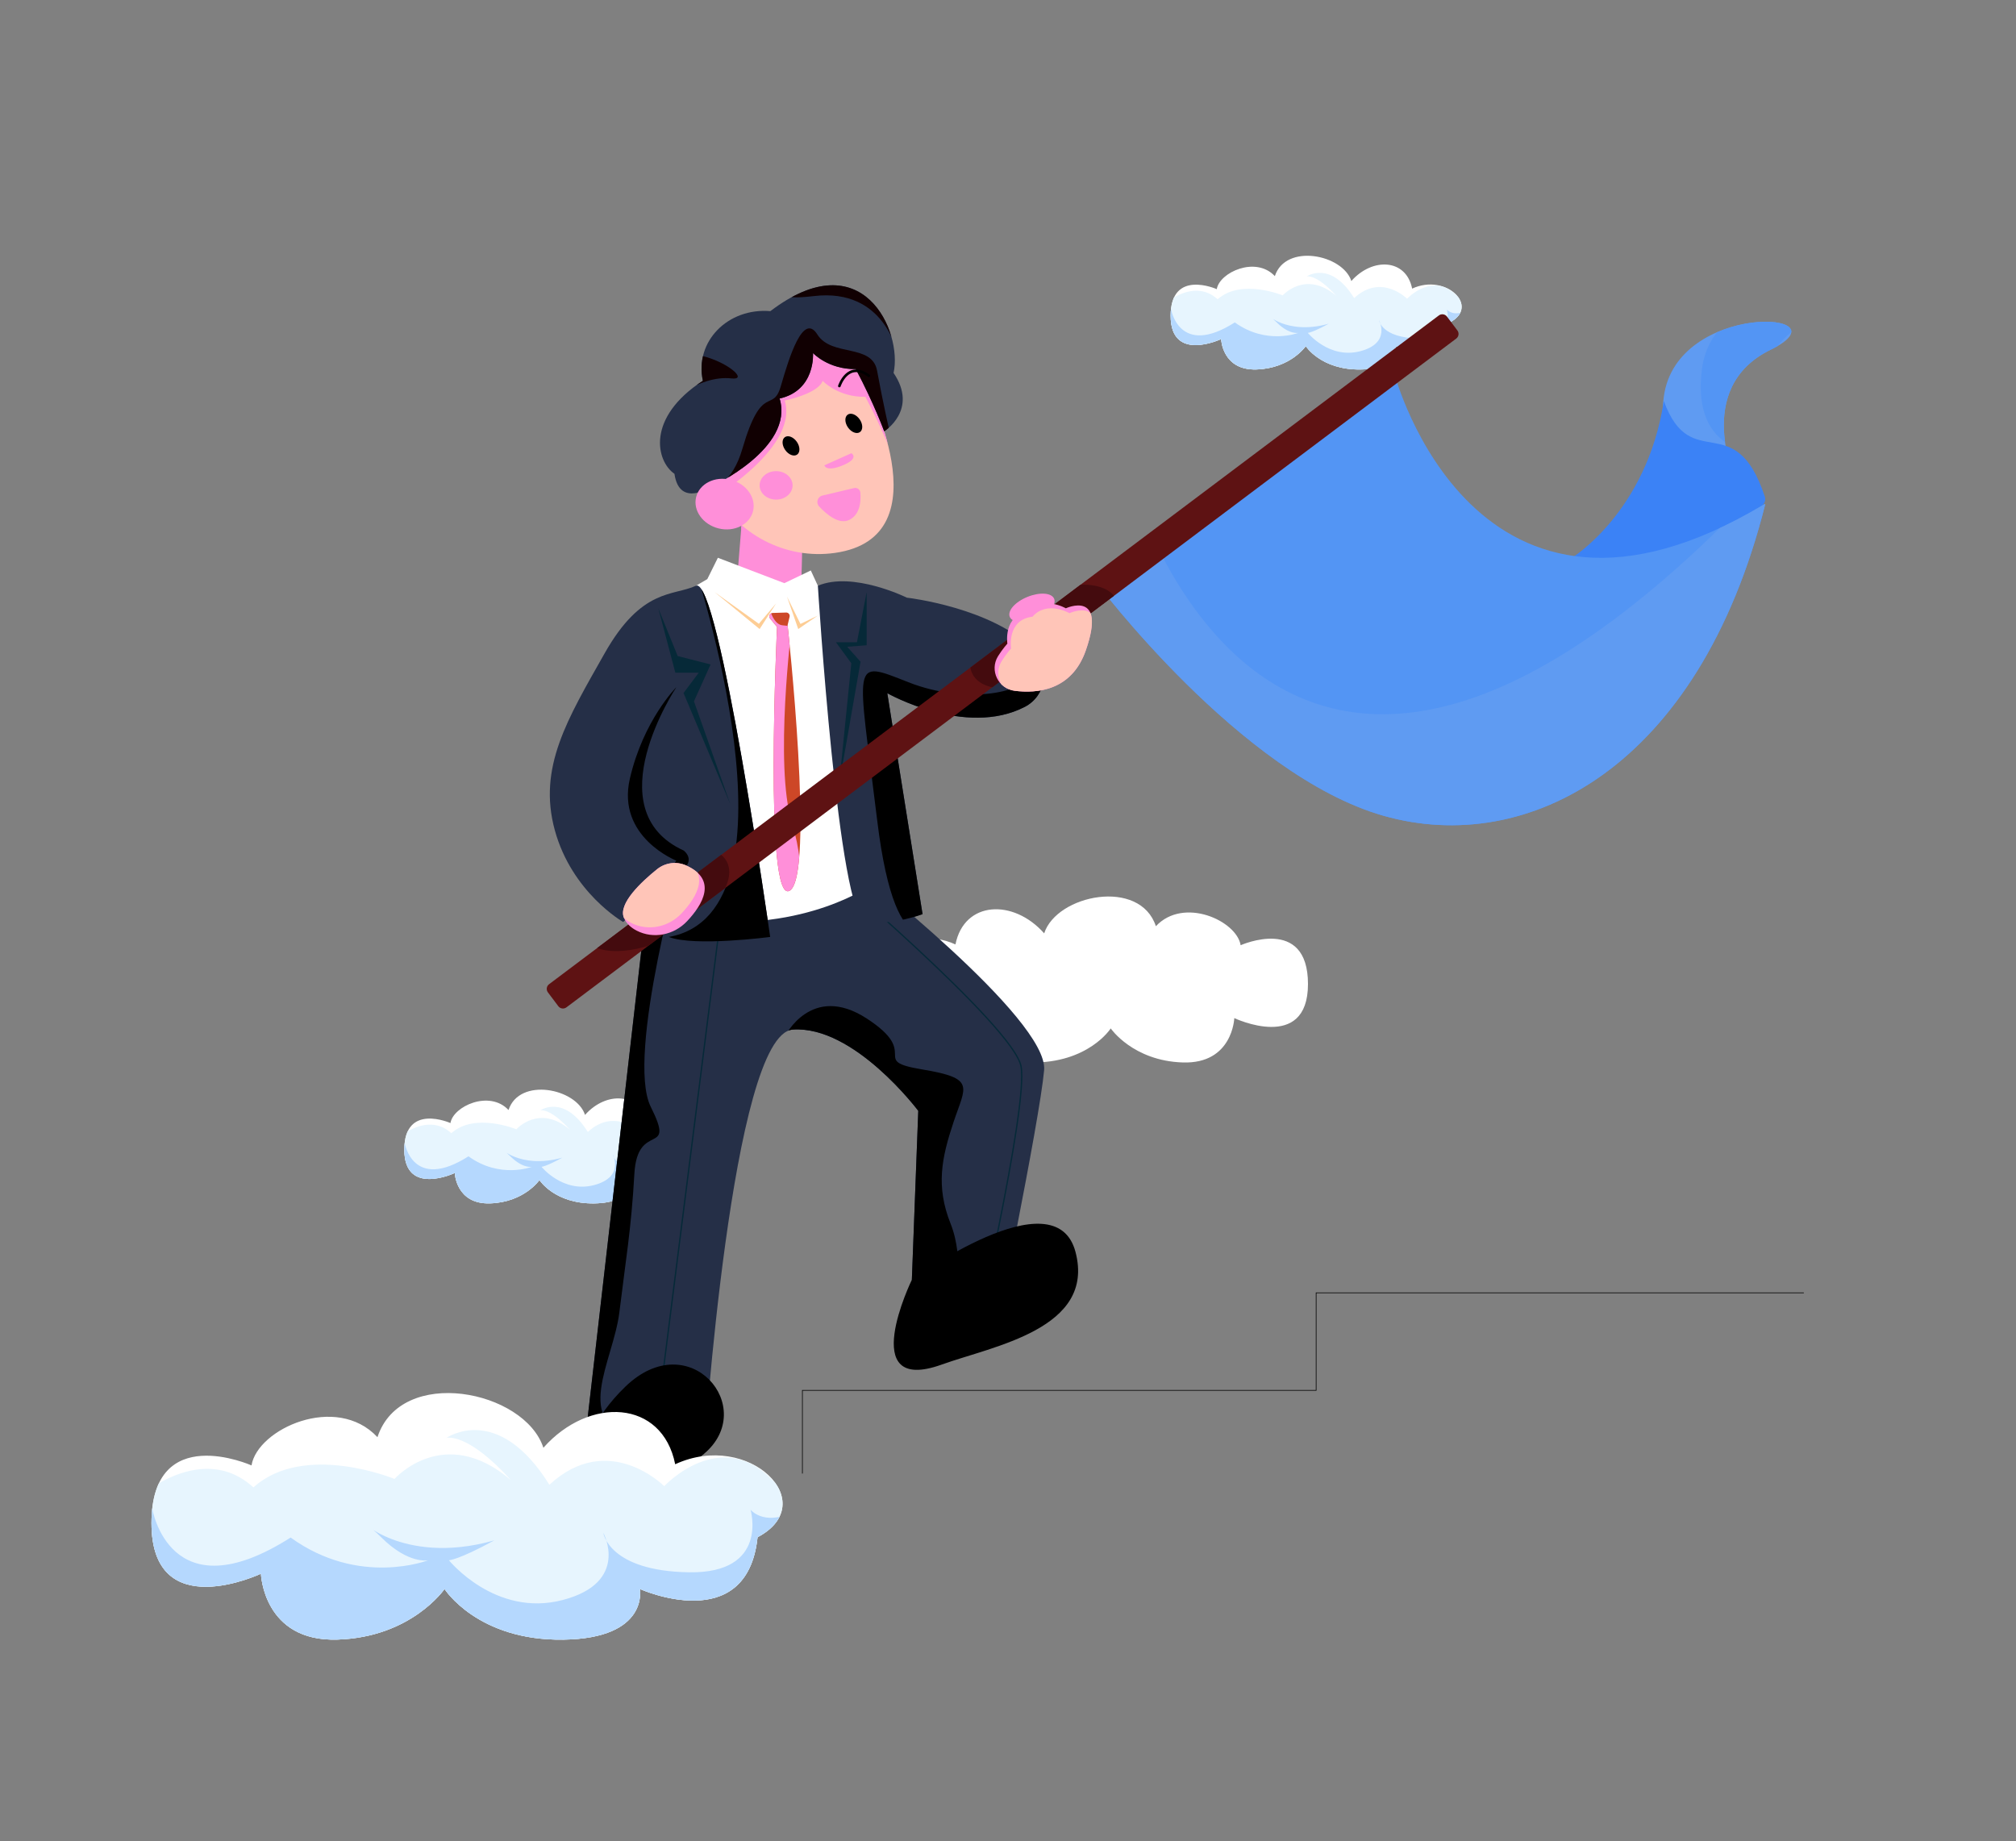 <?xml version="1.0" encoding="utf-8"?>
<!-- Generator: Adobe Illustrator 26.0.3, SVG Export Plug-In . SVG Version: 6.00 Build 0)  -->
<svg version="1.1" id="_x30_3" xmlns="http://www.w3.org/2000/svg" xmlns:xlink="http://www.w3.org/1999/xlink" x="0px" y="0px"
	 viewBox="0 0 3065.24 2799.29" style="enable-background:new 0 0 3065.24 2799.29;" xml:space="preserve">
<rect x="0" y="0" width="3065.24" height="2799.29" fill="#808080" stroke="none"/>
<style type="text/css">
	.st0{fill:#FFFFFF;}
	.st1{clip-path:url(#SVGID_00000097500567687359363550000000327072090373402262_);}
	.st2{fill:#E7F5FE;}
	.st3{fill:#B5D8FE;}
	.st4{clip-path:url(#SVGID_00000052786285487281742190000001147787554548239024_);}
	.st5{fill:#FF8FD9;}
	.st6{clip-path:url(#SVGID_00000003789363063157400550000013383058908134123906_);fill:#CE4525;}
	.st7{clip-path:url(#SVGID_00000021092324674716639920000002180015257891788161_);fill:#FF8FD9;}
	.st8{fill:#FFC5B8;}
	.st9{clip-path:url(#SVGID_00000137104442604121466780000003195774938836164226_);fill:#FF8FD9;}
	.st10{fill:#252F47;}
	.st11{clip-path:url(#SVGID_00000085215742801617924880000008600207457911506851_);}
	.st12{fill:#110002;}
	.st13{fill:none;stroke:#000000;stroke-width:4;stroke-linecap:round;stroke-miterlimit:10;}
	.st14{clip-path:url(#SVGID_00000083091026799748435370000005518702961600895905_);}
	.st15{fill:none;stroke:#062938;stroke-width:2;stroke-miterlimit:10;}
	.st16{clip-path:url(#SVGID_00000142861415922343176080000010673751525766103210_);}
	.st17{clip-path:url(#SVGID_00000123430362484761315940000005130722444654415031_);}
	.st18{fill:#CD4727;}
	.st19{clip-path:url(#SVGID_00000073721004429099142530000003538399873225020555_);fill:#FF8FD9;}
	.st20{fill:#062938;}
	.st21{fill:#FDCD95;}
	.st22{fill:#5F9BF2;}
	.st23{clip-path:url(#SVGID_00000132071038402734308820000014799801220931397524_);fill:#5395F4;}
	.st24{fill:#3B82F6;}
	.st25{fill:#5395F4;}
	.st26{clip-path:url(#SVGID_00000087407246325881622100000007861669591790323609_);fill:#5F9BF2;}
	.st27{fill:#5E1213;}
	.st28{clip-path:url(#SVGID_00000152242796936229116250000001325852070790227892_);}
	.st29{fill:#440B0E;}
	.st30{clip-path:url(#SVGID_00000178183275363938887380000007491017196088853171_);fill:#FFC5B8;}
	.st31{clip-path:url(#SVGID_00000140731655584134922400000005998722727950517659_);fill:#FFC5B8;}
	.st32{clip-path:url(#SVGID_00000042718160491479336880000010250204497628906915_);}
	.st33{fill:none;stroke:#000000;stroke-miterlimit:10;}
</style>
<g>
	<path class="st0" d="M1850.05,439.64c0,0-70.14-31.36-70.14,40.43s76.74,35.48,76.74,35.48s1.65,47.86,53.63,46.21
		s75.09-35.48,75.09-35.48s23.1,36.39,83.34,35.52c60.23-0.87,53.63-35.52,53.63-35.52s75.09,33.83,82.51-36.31
		c45.38-23.93-5.78-75.09-57.76-51.16c-9.08-45.38-60.23-47.86-92.41-11.55c-13.14-40.43-99.84-57.76-116.34-7.43
		C1909.46,388.89,1854.18,414.06,1850.05,439.64z"/>
	<g>
		<defs>
			<path id="SVGID_1_" d="M1850.05,439.64c0,0-70.14-31.36-70.14,40.43s76.74,35.48,76.74,35.48s1.65,47.86,53.63,46.21
				s75.09-35.48,75.09-35.48s23.1,36.39,83.34,35.52c60.23-0.87,53.63-35.52,53.63-35.52s75.09,33.83,82.51-36.31
				c45.38-23.93-5.78-75.09-57.76-51.16c-9.08-45.38-60.23-47.86-92.41-11.55c-13.14-40.43-99.84-57.76-116.34-7.43
				C1909.46,388.89,1854.18,414.06,1850.05,439.64z"/>
		</defs>
		<clipPath id="SVGID_00000147189804197015410710000010361576219681835926_">
			<use xlink:href="#SVGID_1_"  style="overflow:visible;"/>
		</clipPath>
		<g style="clip-path:url(#SVGID_00000147189804197015410710000010361576219681835926_);">
			<path class="st2" d="M1765.51,466.33c0,0,47.62-46.12,85.89-11.28c35.57-32.1,98.9-5.94,98.9-5.94s34.7-39.17,81.55,0.74
				c-30.69-33.83-45.11-29.5-45.11-29.5s35.91-25.39,72.18,32.85c41.47-38.36,80.51,0.98,80.51,0.98s40.76-43.92,78.07-2.01
				c37.31,41.91,18.23,128.67,18.23,128.67l-170.91,63.33l-299.3-72.87V466.33z"/>
			<path class="st3" d="M1780.46,469.82c0,0,11.95,74.59,97.02,20.38c48.22,34.83,96.43,15.92,96.43,15.92s-13.65,3.04-32.75-15.92
				c-19.1-18.96,11.83,21.17,79.15,1.97c-25.47,13.94-31.84,13.94-31.84,13.94s32.51,40.27,79.82,27.88
				c47.31-12.39,28.44-47.14,28.44-47.14s3.64,26.8,60.04,27.72c56.4,0.91,43.19-43.91,43.19-43.91s11.01,13.93,35.57-1.74
				c24.56-15.67,34.96-39.33,34.96-39.33l23.65,91.81l-13.08,82.57l-213.56,39.61l-278.26-33.53c0,0-44.58-63.33-42.76-83.28
				C1748.3,506.81,1780.46,469.82,1780.46,469.82z"/>
		</g>
	</g>
</g>
<g>
	<path class="st0" d="M684.89,1707.57c0,0-70.14-31.36-70.14,40.43s76.74,35.48,76.74,35.48s1.65,47.86,53.63,46.21
		s75.09-35.48,75.09-35.48s23.1,36.39,83.34,35.52c60.23-0.87,53.63-35.52,53.63-35.52s75.09,33.83,82.51-36.31
		c45.38-23.93-5.78-75.09-57.76-51.16c-9.08-45.38-60.23-47.86-92.41-11.55c-13.14-40.43-99.84-57.76-116.34-7.43
		C744.3,1656.83,689.01,1681.99,684.89,1707.57z"/>
	<g>
		<defs>
			<path id="SVGID_00000169556500678587865600000002320734621377112202_" d="M684.89,1707.57c0,0-70.14-31.36-70.14,40.43
				s76.74,35.48,76.74,35.48s1.65,47.86,53.63,46.21s75.09-35.48,75.09-35.48s23.1,36.39,83.34,35.52
				c60.23-0.87,53.63-35.52,53.63-35.52s75.09,33.83,82.51-36.31c45.38-23.93-5.78-75.09-57.76-51.16
				c-9.08-45.38-60.23-47.86-92.41-11.55c-13.14-40.43-99.84-57.76-116.34-7.43C744.3,1656.83,689.01,1681.99,684.89,1707.57z"/>
		</defs>
		<clipPath id="SVGID_00000088121979639090012250000006374213155748237214_">
			<use xlink:href="#SVGID_00000169556500678587865600000002320734621377112202_"  style="overflow:visible;"/>
		</clipPath>
		<g style="clip-path:url(#SVGID_00000088121979639090012250000006374213155748237214_);">
			<path class="st2" d="M600.34,1734.26c0,0,47.62-46.12,85.89-11.28c35.57-32.1,98.9-5.94,98.9-5.94s34.7-39.17,81.55,0.74
				c-30.69-33.83-45.11-29.5-45.11-29.5s35.91-25.39,72.18,32.85c41.47-38.36,80.51,0.98,80.51,0.98s40.76-43.92,78.07-2.01
				c37.31,41.91,18.23,128.67,18.23,128.67l-170.91,63.33l-299.3-72.87V1734.26z"/>
			<path class="st3" d="M615.29,1737.76c0,0,11.95,74.59,97.02,20.38c48.22,34.83,96.43,15.92,96.43,15.92s-13.65,3.04-32.75-15.92
				c-19.1-18.96,11.83,21.17,79.15,1.97c-25.47,13.94-31.84,13.94-31.84,13.94s32.51,40.27,79.82,27.88
				c47.31-12.39,28.44-47.14,28.44-47.14s3.64,26.8,60.04,27.72c56.4,0.91,43.19-43.91,43.19-43.91s11.01,13.93,35.57-1.74
				c24.56-15.67,34.96-39.33,34.96-39.33l23.65,91.81l-13.08,82.57l-213.56,39.61l-278.26-33.53c0,0-44.58-63.33-42.76-83.28
				C583.13,1774.75,615.29,1737.76,615.29,1737.76z"/>
		</g>
	</g>
</g>
<g>
	<g>
		<g>
			<path class="st0" d="M1886.35,1437.19c0,0,102.38-45.77,102.38,59.02s-112.02,51.79-112.02,51.79s-2.41,69.86-78.29,67.45
				c-75.88-2.41-109.61-51.79-109.61-51.79s-33.73,53.12-121.65,51.85c-87.93-1.27-78.29-51.85-78.29-51.85s-109.61,49.38-120.45-53
				c-66.25-34.93,8.43-109.61,84.31-74.68c13.25-66.25,87.93-69.86,134.9-16.86c19.18-59.02,145.74-84.31,169.83-10.84
				C1799.63,1363.12,1880.33,1399.86,1886.35,1437.19z"/>
			<g>
				<defs>
					<path id="SVGID_00000121979941798273570560000012925755408508557240_" d="M1886.35,1437.19c0,0,102.38-45.77,102.38,59.02
						s-112.02,51.79-112.02,51.79s-2.41,69.86-78.29,67.45c-75.88-2.41-109.61-51.79-109.61-51.79s-33.73,53.12-121.65,51.85
						c-87.93-1.27-78.29-51.85-78.29-51.85s-109.61,49.38-120.45-53c-66.25-34.93,8.43-109.61,84.31-74.68
						c13.25-66.25,87.93-69.86,134.9-16.86c19.18-59.02,145.74-84.31,169.83-10.84C1799.63,1363.12,1880.33,1399.86,1886.35,1437.19
						z"/>
				</defs>
				<clipPath id="SVGID_00000041253096554725690330000017815987779289445289_">
					<use xlink:href="#SVGID_00000121979941798273570560000012925755408508557240_"  style="overflow:visible;"/>
				</clipPath>
			</g>
		</g>
		<g>
			<g>
				<polygon class="st5" points="1129.15,777.25 1118.45,909.52 1218.05,917.58 1219.56,818.53 				"/>
				<g>
					<defs>
						<polygon id="SVGID_00000167355826690548039650000000680808314119502750_" points="1129.15,777.25 1118.45,909.52 
							1218.05,917.58 1219.56,818.53 						"/>
					</defs>
					<clipPath id="SVGID_00000178888892320051064300000018332618384256896904_">
						<use xlink:href="#SVGID_00000167355826690548039650000000680808314119502750_"  style="overflow:visible;"/>
					</clipPath>
					<path style="clip-path:url(#SVGID_00000178888892320051064300000018332618384256896904_);fill:#CE4525;" d="M1086.48,852.03
						l82.47,34.15c21.04,8.72,45.1,5.91,63.57-7.42l5.24-3.78l19.8,29.9l-41.57,38.24l-114.26-18.33L1086.48,852.03z"/>
				</g>
				<g>
					<defs>
						<polygon id="SVGID_00000150087210044034678180000000162901502479351426_" points="1129.15,777.25 1118.45,909.52 
							1218.05,917.58 1219.56,818.53 						"/>
					</defs>
					<clipPath id="SVGID_00000057137215933383169990000010108899031466684311_">
						<use xlink:href="#SVGID_00000150087210044034678180000000162901502479351426_"  style="overflow:visible;"/>
					</clipPath>
					<path style="clip-path:url(#SVGID_00000057137215933383169990000010108899031466684311_);fill:#FF8FD9;" d="M1107.32,763.76
						c0,0,14.32,43.43,40.1,65.11c42.67,35.88,166.85,69.96,166.85,69.96l-46.96-89.61l-51.69-67.34L1107.32,763.76z"/>
				</g>
				<path class="st8" d="M1313.4,580.01c0,0,126.69,236.49-43.89,260.67c-75.65,10.72-149.47-28.69-184.88-96.39
					c-9.86-18.86-15.91-32.95-15.91-32.95S1191.87,374.22,1313.4,580.01z"/>
				<g>
					<defs>
						<path id="SVGID_00000130613388656754441210000012100933576742928038_" d="M1313.4,580.01c0,0,126.69,236.49-43.89,260.67
							c-75.65,10.72-149.47-28.69-184.88-96.39c-9.86-18.86-15.91-32.95-15.91-32.95S1191.87,374.22,1313.4,580.01z"/>
					</defs>
					<clipPath id="SVGID_00000105396648497681460640000000223464463429330345_">
						<use xlink:href="#SVGID_00000130613388656754441210000012100933576742928038_"  style="overflow:visible;"/>
					</clipPath>
					<path style="clip-path:url(#SVGID_00000105396648497681460640000000223464463429330345_);fill:#FF8FD9;" d="M1068.71,767.17
						c0,0,147.14-82.55,124.45-158.17c55.09-12.45,57.61-29.97,57.61-29.97s23.15,24.99,65.05,24.38
						c27.69,52.21,43.19,94.65,43.19,94.65s52.48-32.61,14.25-88.78c13.95-62.66-46.87-200.93-187.31-93.98
						c-64.82-5.4-115.59,46.45-102.63,105.87c-86.42,56.17-71.3,122.07-43.21,141.52C1047.69,815.62,1068.71,767.17,1068.71,767.17z
						"/>
				</g>
				<path class="st10" d="M1082.2,739.6c0,0,125.87-58.04,103.18-133.66c55.09-12.45,50.77-69.14,50.77-69.14
					s23.15,24.99,65.05,24.38c27.69,52.21,43.19,94.65,43.19,94.65s52.48-32.61,14.25-88.78c13.95-62.66-46.87-200.93-187.31-93.98
					c-64.82-5.4-115.59,46.45-102.63,105.87c-86.42,56.17-71.3,122.07-43.21,141.52C1033.07,773.38,1082.2,739.6,1082.2,739.6z"/>
				<g>
					<defs>
						<path id="SVGID_00000076597144138267917160000001695564013908583566_" d="M1082.2,739.6c0,0,125.87-58.04,103.18-133.66
							c55.09-12.45,50.77-69.14,50.77-69.14s23.15,24.99,65.05,24.38c27.69,52.21,43.19,94.65,43.19,94.65s52.48-32.61,14.25-88.78
							c13.95-62.66-46.87-200.93-187.31-93.98c-64.82-5.4-115.59,46.45-102.63,105.87c-86.42,56.17-71.3,122.07-43.21,141.52
							C1033.07,773.38,1082.2,739.6,1082.2,739.6z"/>
					</defs>
					<clipPath id="SVGID_00000178205653039135771860000000398492995576148125_">
						<use xlink:href="#SVGID_00000076597144138267917160000001695564013908583566_"  style="overflow:visible;"/>
					</clipPath>
					<g style="clip-path:url(#SVGID_00000178205653039135771860000000398492995576148125_);">
						<path class="st12" d="M1011.68,741.89c0,0,87.17,43.2,117.05-59.42c29.87-102.63,46.17-52.82,58.54-95.55
							c12.38-42.73,33.75-112.95,55.47-78.38c21.72,34.57,83.3,13.31,90.86,55.27c7.56,41.96,19.45,94.89,19.45,94.89
							l-261.43,133.76L1011.68,741.89z"/>
						<path class="st12" d="M1011.68,615.64c0,0,50.77-45.83,100.47-40.27c49.69,5.55-109.11-98.62-125.31,19.9
							C970.63,713.79,1011.68,615.64,1011.68,615.64z"/>
						<path class="st12" d="M1364.45,538.32c0,0-18.33-101.08-127.21-88.12c-108.88,12.96,5.51-44.29,5.51-44.29l129.85,55.09
							L1364.45,538.32z"/>
					</g>
				</g>
				<path d="M1211.53,671.76c5.12,7.34,5.31,16.05,0.42,19.47c-4.89,3.42-13.01,0.24-18.13-7.1c-5.12-7.34-5.31-16.05-0.42-19.47
					C1198.28,661.24,1206.4,664.42,1211.53,671.76z"/>
				<ellipse transform="matrix(0.82 -0.573 0.573 0.82 -135.136 859.016)" cx="1297.73" cy="644.29" rx="10.8" ry="16.2"/>
				<path class="st5" d="M1294.49,689.12c0,0,12.96,7.56-12.96,18.36c-25.93,10.8-28.09,0-28.09,0"/>
				<path class="st5" d="M1298.59,742.1l-48.13,11.36c-7.49,1.77-10.26,10.96-5.01,16.58c11.58,12.37,30.43,28.12,45.98,20.35
					c16.91-8.46,17.74-29.47,16.68-41.47C1307.7,744.23,1303.18,741.02,1298.59,742.1z"/>
				
					<ellipse transform="matrix(0.24 -0.971 0.971 0.24 92.318 1652.32)" class="st5" cx="1101.93" cy="767.17" rx="38.08" ry="44.56"/>
				<path class="st13" d="M1276.22,586.92c0,0,12.66-39.16,44.82-15.53"/>
				<ellipse class="st5" cx="1180.03" cy="737.99" rx="25.07" ry="21.65"/>
				<ellipse class="st5" cx="1100.81" cy="765.5" rx="21.07" ry="15.27"/>
				<path class="st10" d="M983.95,1368.24l-101.44,883.21l187.75-40.81c0,0,41.98-638.66,135.19-645.17
					c93.2-6.5,190.74,123.54,190.74,123.54l-9.75,256.84l123.54,100.78c0,0,70.58-341.36,77.56-419.39
					c6.97-78.03-288.83-308.64-288.83-308.64L983.95,1368.24z"/>
				<g>
					<defs>
						<path id="SVGID_00000167398398386219191080000009267760026697434800_" d="M983.95,1368.24l-101.44,883.21l187.75-40.81
							c0,0,41.98-638.66,135.19-645.17c93.2-6.5,190.74,123.54,190.74,123.54l-9.75,256.84l123.54,100.78
							c0,0,70.58-341.36,77.56-419.39c6.97-78.03-288.83-308.64-288.83-308.64L983.95,1368.24z"/>
					</defs>
					<clipPath id="SVGID_00000009565776353764779890000006400755653444809121_">
						<use xlink:href="#SVGID_00000167398398386219191080000009267760026697434800_"  style="overflow:visible;"/>
					</clipPath>
					<g style="clip-path:url(#SVGID_00000009565776353764779890000006400755653444809121_);">
						<path d="M1039.72,1293.31c0,0-89.02,312.21-50.21,389.7c38.81,77.48-20.44,19.46-25,102.03
							c-4.56,82.57-13.67,134.98-22.79,210.19c-9.12,75.2-73.84,169.11,27.35,192.26c101.18,23.16,141.29,17.4,141.29,17.4
							l-84.32,120.78l-223.33,13.67c0,0-15.95-506.97-22.79-554.3c-6.84-47.33,118.5-441.59,118.5-441.59L1039.72,1293.31z"/>
						<path d="M1193.39,1575.89c0,0,40.04-82.04,124.36-27.35c84.32,54.69,2.28,63.81,84.32,77.48
							c82.04,13.67,66.09,25.07,47.86,79.76c-18.23,54.69-27.35,97.76-4.56,154.85c22.79,57.09-1.98,104.94,53.71,157.36
							c55.68,52.42-26.36,86.6-26.36,86.6l-229.2-319.58L1193.39,1575.89z"/>
						<line class="st15" x1="1106.57" y1="1309.26" x2="983.95" y2="2277.8"/>
						<path class="st15" d="M1243.52,1308.58c0,0,297.56,251.36,308.96,312.89c11.39,61.53-75.2,435.27-75.2,435.27"/>
					</g>
				</g>
				<path d="M882.51,2300.22c0,0-29.26-97.53,68.27-191.81c97.53-94.28,203.19,32.16,119.47,102.23
					C986.55,2280.71,882.51,2300.22,882.51,2300.22z"/>
				<path d="M1386.43,1945.85c0,0,218.07-159.3,248.83-42.26c30.76,117.04-125.29,143.05-203.32,171.16
					C1300.71,2122.02,1386.43,1945.85,1386.43,1945.85z"/>
				<path class="st0" d="M1091.5,848.07l101.08,38.61l40.21-19.31l10.73,23.23h35.62l47.68,453.8c0,0-101.67,73.69-268.66,54.18
					c-166.99-19.51,0-507.99,0-507.99l17.24-10.02L1091.5,848.07z"/>
				<path class="st10" d="M1171.01,1424.59c0,0-78.07-549.98-112.84-533.99c-34.78,15.99-82.46,2.98-138.81,102.68
					c-56.35,99.7-101.87,173.39-75.86,268.76s104.03,139.83,104.03,139.83l36.42-33.63c0,0-6.07,41.18,32.94,56.35
					C1055.9,1439.76,1171.01,1424.59,1171.01,1424.59z"/>
				<path d="M1003.5,1343.44l24.83-34.86c0,0-91.16-35.78-70.65-124.66c20.51-88.88,70.65-139.01,70.65-139.01
					s-124.42,186.64,11.39,248.4C1068.71,1318.61,1003.5,1343.44,1003.5,1343.44z"/>
				<g>
					<defs>
						<path id="SVGID_00000068636631090058675800000000922533036622992318_" d="M1171.01,1424.59c0,0-78.07-549.98-112.84-533.99
							c-34.78,15.99-82.46,2.98-138.81,102.68c-56.35,99.7-101.87,173.39-75.86,268.76s104.03,139.83,104.03,139.83l36.42-33.63
							c0,0-6.07,41.18,32.94,56.35C1055.9,1439.76,1171.01,1424.59,1171.01,1424.59z"/>
					</defs>
					<clipPath id="SVGID_00000096752622087040518490000006897921380606520453_">
						<use xlink:href="#SVGID_00000068636631090058675800000000922533036622992318_"  style="overflow:visible;"/>
					</clipPath>
					<path style="clip-path:url(#SVGID_00000096752622087040518490000006897921380606520453_);" d="M1055.64,859.55
						c0,0,173.86,527.14-38.75,565.04c-195.34,34.82,236.55,65.46,236.55,65.46l-140.43-606.24L1055.64,859.55z"/>
				</g>
				<path class="st10" d="M1243.52,890.6c0,0,31.29,505.89,72.47,511.27c41.18,5.38,86.7-11.96,86.7-11.96l-53.6-335.95
					c0,0,118.88,67.5,209.07,20.81c32.43-16.79,39.39-60.2,13.91-86.36c-63.39-65.08-193.22-79.67-193.22-79.67
					S1296.76,868.11,1243.52,890.6z"/>
				<g>
					<defs>
						<path id="SVGID_00000016755864338735784890000006319589227745075589_" d="M1243.52,890.6c0,0,31.29,505.89,72.47,511.27
							c41.18,5.38,86.7-11.96,86.7-11.96l-53.6-335.95c0,0,118.88,67.5,209.07,20.81c32.43-16.79,39.39-60.2,13.91-86.36
							c-63.39-65.08-193.22-79.67-193.22-79.67S1296.76,868.11,1243.52,890.6z"/>
					</defs>
					<clipPath id="SVGID_00000173152322772386077110000007251181694979628962_">
						<use xlink:href="#SVGID_00000016755864338735784890000006319589227745075589_"  style="overflow:visible;"/>
					</clipPath>
					<path style="clip-path:url(#SVGID_00000173152322772386077110000007251181694979628962_);" d="M1428.66,1402.91
						c0,0-65.33,88.67-94.96-155.94s-41.02-244.6,47.48-209.66c88.5,34.94,183.62,15.81,187.25-16.54
						c3.63-32.35-7.6-89.41-7.6-89.41l89.64,85.29l-47.1,151.32l-173.2,208.14L1428.66,1402.91z"/>
				</g>
				<path class="st18" d="M1174.79,931.97l20.53-0.62c3.44-0.1,6.03,3.09,5.23,6.43l-3.05,12.74c0,0,41.96,382.46,2.95,403.84
					c-39.01,21.38-18.98-401.08-18.98-401.08l-10.54-12.79C1168.17,937.16,1170.46,932.1,1174.79,931.97z"/>
				<g>
					<defs>
						<path id="SVGID_00000013192420421172124730000008232054372761960636_" d="M1174.79,931.97l20.53-0.62
							c3.44-0.1,6.03,3.09,5.23,6.43l-3.05,12.74c0,0,41.96,382.46,2.95,403.84c-39.01,21.38-18.98-401.08-18.98-401.08
							l-10.54-12.79C1168.17,937.16,1170.46,932.1,1174.79,931.97z"/>
					</defs>
					<clipPath id="SVGID_00000141439674944735314310000010041182303042484357_">
						<use xlink:href="#SVGID_00000013192420421172124730000008232054372761960636_"  style="overflow:visible;"/>
					</clipPath>
					<path style="clip-path:url(#SVGID_00000141439674944735314310000010041182303042484357_);fill:#FF8FD9;" d="M1169,921.84
						c0,0,5.93,27.35,20.37,28.87c14.43,1.52,14.43,1.52,14.43,1.52s-26.59,210.42,0,297.78c26.59,87.36,4.56,126.86,4.56,126.86
						l-101.79-67.61l34.94-369.95L1169,921.84z"/>
				</g>
				<polygon class="st20" points="1000.91,924.88 1026.82,1022.78 1062.45,1022.78 1039.29,1053.7 1110.37,1222.66 1055.13,1066.35 
					1080.42,1010.31 1030.39,997.49 				"/>
				<polygon class="st20" points="1317.75,900.19 1302.94,976.54 1271.03,976.54 1294.39,1008.44 1275.59,1194.17 1308.43,1006.16 
					1288.12,983.37 1317.75,981.09 				"/>
			</g>
			<polygon class="st21" points="1086.4,900.19 1154.97,956.44 1180.03,917.45 1153.81,948.46 			"/>
			<polygon class="st21" points="1196.54,907.06 1213.68,956.44 1243.52,935.93 1217.05,948.65 			"/>
		</g>
		<g>
			<g>
				<path class="st22" d="M2640.3,733.54c0,0-68.27-143.35,52.02-201.87c120.29-58.52-143.05-74.78-162.55,71.52
					C2510.25,749.5,2640.3,733.54,2640.3,733.54z"/>
				<g>
					<defs>
						<path id="SVGID_00000108988708865402006530000011607070489994436277_" d="M2640.3,733.54c0,0-68.27-143.35,52.02-201.87
							c120.29-58.52-143.05-74.78-162.55,71.52C2510.25,749.5,2640.3,733.54,2640.3,733.54z"/>
					</defs>
					<clipPath id="SVGID_00000015348849450567460230000013554463128228201616_">
						<use xlink:href="#SVGID_00000108988708865402006530000011607070489994436277_"  style="overflow:visible;"/>
					</clipPath>
					<path style="clip-path:url(#SVGID_00000015348849450567460230000013554463128228201616_);fill:#5395F4;" d="M2698.49,690.14
						c0,0-68.27-143.35,52.02-201.87c120.29-58.52-143.05-74.78-162.55,71.52S2698.49,690.14,2698.49,690.14z"/>
				</g>
				<path class="st24" d="M2389.96,848.11c0,0,113.79-69.36,139.8-238.41c41.48,113.29,108,8.08,153.49,145.11
					c1.61,4.84,0.23,10.24-3.58,13.64C2513.69,916.7,2389.96,848.11,2389.96,848.11z"/>
				<path class="st25" d="M2120.12,568.22c0,0,121.68,462.84,562.77,198.31c0.47-0.28,1.06,0.15,0.93,0.68
					c-101.05,401.62-362.39,534.89-579.95,473.2c-217.82-61.77-438.09-356.27-438.09-356.27L2120.12,568.22z"/>
				<g>
					<defs>
						<path id="SVGID_00000150792013344324730420000010491120530689867951_" d="M2120.12,568.22c0,0,121.68,462.84,562.77,198.31
							c0.47-0.28,1.06,0.15,0.93,0.68c-101.05,401.62-362.39,534.89-579.95,473.2c-217.82-61.77-438.09-356.27-438.09-356.27
							L2120.12,568.22z"/>
					</defs>
					<clipPath id="SVGID_00000163067844424671536910000006831891802591200958_">
						<use xlink:href="#SVGID_00000150792013344324730420000010491120530689867951_"  style="overflow:visible;"/>
					</clipPath>
					<path style="clip-path:url(#SVGID_00000163067844424671536910000006831891802591200958_);fill:#5F9BF2;" d="M1713.86,712.29
						c0,0,218.78,856.1,1009.8-23.17c507.79-564.44,147.9,629.48,147.9,629.48l-696.74,295.68l-650.34-608.66L1713.86,712.29z"/>
				</g>
				<g>
					<defs>
						<path id="SVGID_00000054235154360491908240000008705353225071745703_" d="M2120.12,568.22c0,0,121.68,462.84,562.77,198.31
							c0.47-0.28,1.06,0.15,0.93,0.68c-101.05,401.62-362.39,534.89-579.95,473.2c-217.82-61.77-438.09-356.27-438.09-356.27
							L2120.12,568.22z"/>
					</defs>
					<clipPath id="SVGID_00000053541634570689944740000009644750469552701849_">
						<use xlink:href="#SVGID_00000054235154360491908240000008705353225071745703_"  style="overflow:visible;"/>
					</clipPath>
				</g>
			</g>
			<path class="st27" d="M2187.72,479.6L834.79,1496.49c-3.87,2.91-4.65,8.45-1.75,12.32l15.86,21.11
				c2.91,3.87,8.45,4.65,12.32,1.75L2214.16,514.78c3.87-2.91,4.65-8.45,1.75-12.32l-15.86-21.11
				C2197.13,477.48,2191.59,476.7,2187.72,479.6z"/>
			<g>
				<defs>
					<path id="SVGID_00000077290849404405866920000001311345874279871363_" d="M2187.72,479.6L834.79,1496.49
						c-3.87,2.91-4.65,8.45-1.75,12.32l15.86,21.11c2.91,3.87,8.45,4.65,12.32,1.75L2214.16,514.78c3.87-2.91,4.65-8.45,1.75-12.32
						l-15.86-21.11C2197.13,477.48,2191.59,476.7,2187.72,479.6z"/>
				</defs>
				<clipPath id="SVGID_00000018234182185441645860000005334199820195203210_">
					<use xlink:href="#SVGID_00000077290849404405866920000001311345874279871363_"  style="overflow:visible;"/>
				</clipPath>
				<g style="clip-path:url(#SVGID_00000018234182185441645860000005334199820195203210_);">
					
						<ellipse transform="matrix(0.887 -0.462 0.462 0.887 -518.881 613.675)" class="st29" cx="995.31" cy="1367.77" rx="123.13" ry="61.89"/>
					
						<ellipse transform="matrix(0.887 -0.462 0.462 0.887 -268.02 842.031)" class="st29" cx="1587.65" cy="969.02" rx="123.13" ry="61.89"/>
				</g>
			</g>
		</g>
		<g>
			
				<ellipse transform="matrix(0.927 -0.375 0.375 0.927 -231.888 656.566)" class="st5" cx="1569.19" cy="923.44" rx="36.44" ry="17.96"/>
			<g>
				<path class="st5" d="M1043.06,1315.8c-14.57-6.51-31.56-4.16-44,5.84c-23.36,18.77-59.36,52.19-50.42,73.78
					c3.72,8.97,10.94,15.22,19.37,19.57c25.57,13.2,56.89,6.61,76.64-14.32C1068.18,1375.72,1091.63,1337.53,1043.06,1315.8z"/>
				<path class="st5" d="M1517.34,997.93c-13.07,21.37,0.47,49.17,25.31,52.38c33.57,4.33,86.73,0.29,108.23-61.32
					c32.51-93.2-30.34-64.09-30.34-64.09s-34.23-19.9-56.28,5.36c-39.48,4.68-32.58,48.41-32.58,48.41
					S1524.11,986.88,1517.34,997.93z"/>
				<g>
					<defs>
						<path id="SVGID_00000036215074815521007980000017974787737896625339_" d="M1043.06,1315.8c-14.57-6.51-31.56-4.16-44,5.84
							c-23.36,18.77-59.36,52.19-50.42,73.78c3.72,8.97,10.94,15.22,19.37,19.57c25.57,13.2,56.89,6.61,76.64-14.32
							C1068.18,1375.72,1091.63,1337.53,1043.06,1315.8z"/>
					</defs>
					<clipPath id="SVGID_00000111174814428502332240000015200757004461871249_">
						<use xlink:href="#SVGID_00000036215074815521007980000017974787737896625339_"  style="overflow:visible;"/>
					</clipPath>
					<path style="clip-path:url(#SVGID_00000111174814428502332240000015200757004461871249_);fill:#FFC5B8;" d="M1034.6,1303.98
						c-14.57-6.51-31.56-4.16-44,5.84c-23.36,18.77-59.36,52.19-50.42,73.78c3.72,8.97,10.94,15.22,19.37,19.57
						c25.57,13.2,56.89,6.61,76.64-14.32C1059.73,1363.9,1083.18,1325.71,1034.6,1303.98z"/>
				</g>
				<g>
					<defs>
						<path id="SVGID_00000078035384352454306270000008549616252915560603_" d="M1517.34,997.93
							c-13.07,21.37,0.47,49.17,25.31,52.38c33.57,4.33,86.73,0.29,108.23-61.32c32.51-93.2-30.34-64.09-30.34-64.09
							s-34.23-19.9-56.28,5.36c-39.48,4.68-32.58,48.41-32.58,48.41S1524.11,986.88,1517.34,997.93z"/>
					</defs>
					<clipPath id="SVGID_00000005978582267085952090000018336346271886429313_">
						<use xlink:href="#SVGID_00000078035384352454306270000008549616252915560603_"  style="overflow:visible;"/>
					</clipPath>
					<path style="clip-path:url(#SVGID_00000005978582267085952090000018336346271886429313_);fill:#FFC5B8;" d="M1522.91,1005.36
						c-13.07,21.37,0.47,49.17,25.31,52.38c33.57,4.33,86.73,0.29,108.23-61.32c32.51-93.2-30.34-64.09-30.34-64.09
						s-34.23-19.9-56.28,5.36c-39.48,4.68-32.58,48.41-32.58,48.41S1529.67,994.31,1522.91,1005.36z"/>
				</g>
			</g>
		</g>
		<g>
			<path class="st0" d="M382.42,2228.12c0,0-152.09-67.99-152.09,87.68c0,155.67,166.41,76.94,166.41,76.94
				s3.58,103.78,116.31,100.2c112.73-3.58,162.83-76.94,162.83-76.94s50.1,78.91,180.72,77.03
				c130.62-1.88,116.31-77.03,116.31-77.03s162.83,73.36,178.93-78.73c98.41-51.89-12.53-162.83-125.25-110.94
				c-19.68-98.41-130.62-103.78-200.4-25.05c-28.49-87.68-216.51-125.25-252.29-16.1C511.25,2118.08,391.37,2172.65,382.42,2228.12z
				"/>
			<g>
				<defs>
					<path id="SVGID_00000163764395344937777070000004506796199921925777_" d="M382.42,2228.12c0,0-152.09-67.99-152.09,87.68
						c0,155.67,166.41,76.94,166.41,76.94s3.58,103.78,116.31,100.2c112.73-3.58,162.83-76.94,162.83-76.94s50.1,78.91,180.72,77.03
						c130.62-1.88,116.31-77.03,116.31-77.03s162.83,73.36,178.93-78.73c98.41-51.89-12.53-162.83-125.25-110.94
						c-19.68-98.41-130.62-103.78-200.4-25.05c-28.49-87.68-216.51-125.25-252.29-16.1
						C511.25,2118.08,391.37,2172.65,382.42,2228.12z"/>
				</defs>
				<clipPath id="SVGID_00000163069668123536855400000015260332478206982284_">
					<use xlink:href="#SVGID_00000163764395344937777070000004506796199921925777_"  style="overflow:visible;"/>
				</clipPath>
				<g style="clip-path:url(#SVGID_00000163069668123536855400000015260332478206982284_);">
					<path class="st2" d="M199.08,2286c0,0,103.27-100.01,186.25-24.46c77.13-69.61,214.47-12.88,214.47-12.88
						s75.25-84.94,176.84,1.6c-66.55-73.37-97.83-63.96-97.83-63.96s77.88-55.07,156.52,71.23c89.93-83.18,174.59,2.14,174.59,2.14
						s88.39-95.24,169.3-4.35s39.52,279.02,39.52,279.02l-370.62,137.33l-649.05-158.03V2286z"/>
					<path class="st3" d="M231.49,2293.57c0,0,25.9,161.74,210.4,44.2C546.45,2413.3,651,2372.29,651,2372.29
						s-29.59,6.59-71.02-34.52c-41.43-41.11,25.65,45.91,171.63,4.28c-55.24,30.24-69.05,30.24-69.05,30.24s70.5,87.32,173.08,60.45
						c102.58-26.87,61.68-102.22,61.68-102.22s7.89,58.13,130.2,60.1s93.66-95.22,93.66-95.22s23.87,30.21,77.13-3.76
						c53.26-33.97,75.81-85.29,75.81-85.29l51.29,199.09l-28.36,179.05l-468.78,248.33l-597.75-235.16c0,0-96.67-137.33-92.72-180.6
						C161.76,2373.79,231.49,2293.57,231.49,2293.57z"/>
				</g>
			</g>
		</g>
		<polyline class="st33" points="1220.03,2240.45 1220.03,2114 2001.15,2114 2001.15,1965.7 2742.63,1965.7 		"/>
	</g>
</g>
</svg>
